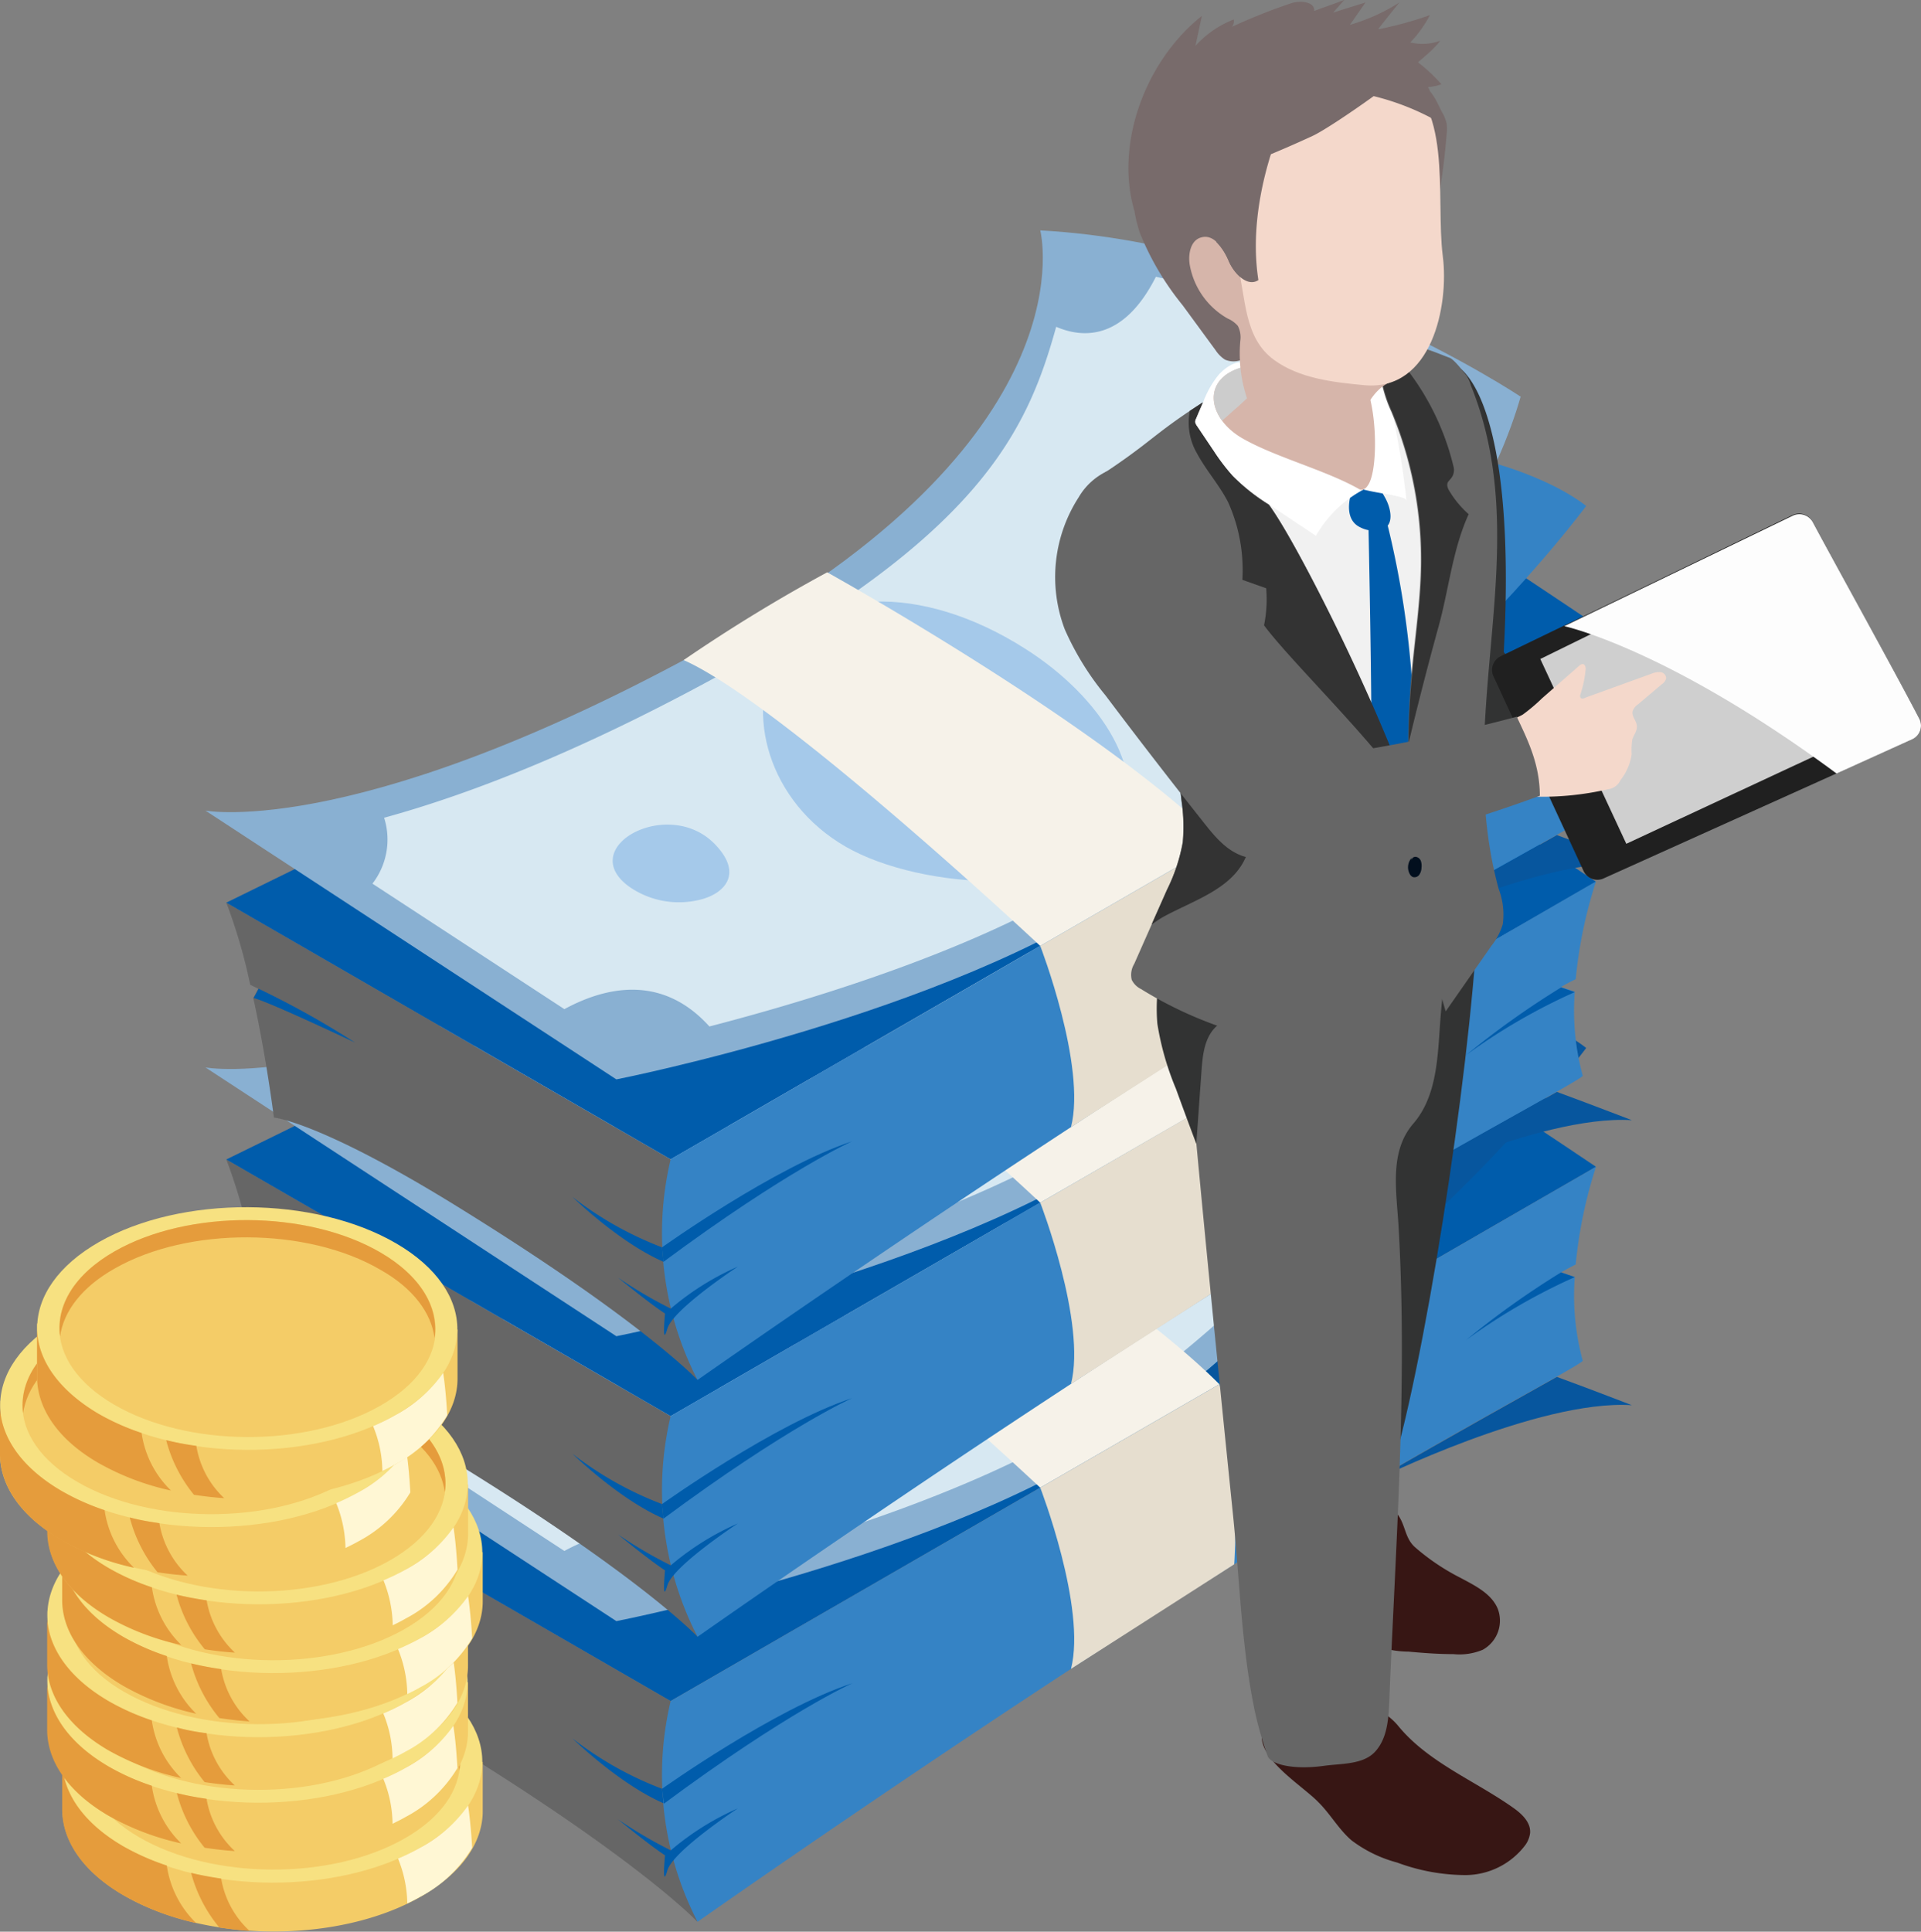 <svg xmlns="http://www.w3.org/2000/svg" viewBox="0 0 207.29 208.42"><rect x="0" y="0" width="207.29" height="208.42" fill="#808080" stroke="none"/><defs><style>.cls-1{isolation:isolate;}.cls-2{fill:#666;}.cls-3{fill:#005cab;}.cls-4{fill:#89b0d2;}.cls-5{fill:#d7e8f2;}.cls-6{fill:#a5c9ea;}.cls-7{fill:#07569e;}.cls-8{fill:#3583c5;}.cls-9{fill:#f6f2e9;}.cls-10{fill:#e6decf;}.cls-11{fill:#323333;}.cls-12{fill:#f4d8cb;}.cls-13{fill:#371614;}.cls-14{fill:#f1f1f1;}.cls-15{fill:#fff;}.cls-16{fill:#d6b5aa;}.cls-17{fill:#ccc;}.cls-18{fill:#deeff7;}.cls-19{fill:#020f1e;}.cls-20{fill:#333;}.cls-21{fill:#786b6b;}.cls-22{fill:#202020;}.cls-23{fill:#cfcfcf;}.cls-24{fill:#fdfdfd;mix-blend-mode:soft-light;}.cls-25{fill:#f4cc67;}.cls-26{fill:#f7e181;}.cls-27{fill:#e59c3c;}.cls-28{fill:#eb6422;}.cls-29{fill:#fff7d4;}</style></defs><title>benefits01</title><g class="cls-1"><g id="Layer_2" data-name="Layer 2"><g id="レイヤー_1" data-name="レイヤー 1"><path class="cls-2" d="M72.37,183.53,24.42,155.85A58.5,58.5,0,0,1,27,164.71h0l.87.44-.54,1h0c.74,3.39,1.53,7.65,2.23,12.9,0,0,5,.43,20.09,9.79,19.68,12.19,25.58,18.49,25.58,18.49Z"/><path class="cls-3" d="M172.22,125.89,72.37,183.53,24.42,155.85s41.75-20.35,55.39-28.22c11.32-6.54,44.46-29.43,44.46-29.43s17.5,8.33,23.54,11.82S172.22,125.89,172.22,125.89Z"/><path class="cls-4" d="M112.25,83.31s5.62,21.64-33.71,43.75-56.37,18.85-56.37,18.85l44.34,29s35.9-7,55.32-20.56,37.36-36.06,42.26-53.1C164.09,101.25,139.44,84.76,112.25,83.31Z"/><path class="cls-5" d="M154,99.21a120.16,120.16,0,0,0-29.27-10.9c-3.49,6.92-7.91,6.63-10.76,5.41-3,10.81-7.81,21.56-33.82,36.19-16.61,9.33-29.4,14.22-38.7,16.77a7.78,7.78,0,0,1-1.26,7.11l20.71,13.55c4.35-2.37,10.49-3.86,15.65,1.87,11.94-3.11,31.22-9.05,43.43-17.54,15.08-10.49,28.42-24.88,36.87-41.37C151.1,106.14,151.69,102.22,154,99.21Z"/><path class="cls-6" d="M120.61,148.71c-3.82,6.62-21.07,5.88-29.36,1.09s-11-14.46-7.21-21.07,15.13-7.61,26.65-.27C118.76,133.6,124.43,142.1,120.61,148.71Z"/><path class="cls-7" d="M161.33,108.48h0c-7.79,17-22.23,33.64-39,45.5l0,0c28.83-13.74,48.83-40.91,48.83-40.91C167.35,110.08,161.33,108.48,161.33,108.48Z"/><path class="cls-8" d="M169.93,137.79h0l-1.48-.51s1-.57,1.58-.85h0a49.3,49.3,0,0,1,2.19-10.54L72.37,183.53a34.58,34.58,0,0,0,2.9,23.82s29-20.38,55.65-37.16c20.29-12.78,40-23,39.87-23.38A26.66,26.66,0,0,1,169.93,137.79Z"/><path class="cls-9" d="M89.26,120.21s29.61,16.44,42.32,29.14l-19.33,11.16s-28-26.22-38.48-30.83A174,174,0,0,1,89.26,120.21Z"/><path class="cls-10" d="M112.25,160.51s5,12.93,3.32,19.55l17.61-11.28s.88-12.36-1.6-19.43Z"/><path class="cls-6" d="M129.55,113.41a9.38,9.38,0,0,0-7.38-1.76c-2.55.44-5.08,2.42-1.94,6C125,123,135.33,118,129.55,113.41Z"/><path class="cls-6" d="M68,154.19a9.35,9.35,0,0,0,7.46,1.35c2.52-.57,4.94-2.69,1.62-6.07C72,144.35,61.93,150,68,154.19Z"/><path class="cls-7" d="M168,148.56c-3.78,2.14-11,6.12-19.69,11.16.06,0,17.65-8.75,27.78-8.11C176.05,151.61,172.17,150.08,168,148.56Z"/><path class="cls-3" d="M71.44,193S83.61,184.33,92,181.6c0,0-7,3.09-20.35,13Z"/><path class="cls-3" d="M71.76,200.19a29.23,29.23,0,0,1,7.86-5.08s-7,4.59-7.61,6.71S71.76,200.19,71.76,200.19Z"/><path class="cls-3" d="M71.44,193a37.3,37.3,0,0,1-9.67-5.44s5,4.9,9.83,7Z"/><path class="cls-3" d="M72.38,199.64a47.88,47.88,0,0,1-5.7-3.35s5,4.12,6,4.39Z"/><path class="cls-11" d="M27,164.7l.85.42Z"/><path class="cls-3" d="M27.91,165.14l-.54,1C29,166.58,38.3,171,38.3,171A94.71,94.71,0,0,0,27.91,165.14Z"/><polygon class="cls-11" points="170.03 136.43 170.03 136.43 170.03 136.43 170.03 136.43"/><path class="cls-3" d="M158.2,144.59a64.17,64.17,0,0,1,11.73-6.8l-1.48-.51A92.46,92.46,0,0,0,158.2,144.59Z"/><path class="cls-2" d="M72.37,152.79,24.42,125.1A58.5,58.5,0,0,1,27,134h0l.87.43-.54,1h0c.74,3.39,1.53,7.66,2.23,12.91,0,0,5,.42,20.09,9.78C69.37,170.3,75.27,176.6,75.27,176.6Z"/><path class="cls-3" d="M172.22,95.14,72.37,152.79,24.42,125.1s41.75-20.34,55.39-28.22c11.32-6.53,44.46-29.42,44.46-29.42s17.5,8.33,23.54,11.81S172.22,95.14,172.22,95.14Z"/><path class="cls-4" d="M112.25,52.57s5.62,21.64-33.71,43.75-56.37,18.85-56.37,18.85l44.34,29s35.9-7.06,55.32-20.57,37.36-36,42.26-53.09C164.09,70.51,139.44,54,112.25,52.57Z"/><path class="cls-5" d="M154,68.46a120.19,120.19,0,0,0-29.27-10.89c-3.49,6.92-7.91,6.63-10.76,5.4-3,10.81-7.81,21.57-33.82,36.19-16.61,9.34-29.4,14.23-38.7,16.77a7.8,7.8,0,0,1-1.26,7.12l20.71,13.54c4.35-2.37,10.49-3.85,15.65,1.87,11.94-3.11,31.22-9,43.43-17.54,15.08-10.49,28.42-24.87,36.87-41.36C151.1,75.4,151.69,71.48,154,68.46Z"/><path class="cls-6" d="M120.61,118c-3.82,6.61-21.07,5.87-29.36,1.09S80.23,104.6,84,98s15.13-7.61,26.65-.27C118.76,102.86,124.43,111.35,120.61,118Z"/><path class="cls-7" d="M161.33,77.73h0c-7.79,16.94-22.23,33.63-39,45.49l0,0c28.83-13.74,48.83-40.9,48.83-40.9C167.35,79.33,161.33,77.73,161.33,77.73Z"/><path class="cls-8" d="M169.93,107h0l-1.48-.51a17.1,17.1,0,0,1,1.58-.84h0a49.48,49.48,0,0,1,2.19-10.55L72.37,152.79a34.55,34.55,0,0,0,2.9,23.81s29-20.38,55.65-37.15c20.29-12.78,40-23,39.87-23.39A26.64,26.64,0,0,1,169.93,107Z"/><path class="cls-9" d="M89.26,89.46s29.61,16.44,42.32,29.14l-19.33,11.16s-28-26.21-38.48-30.83A174,174,0,0,1,89.26,89.46Z"/><path class="cls-10" d="M112.25,129.76s5,12.93,3.32,19.56L133.18,138s.88-12.36-1.6-19.43Z"/><path class="cls-6" d="M129.55,82.66a9.42,9.42,0,0,0-7.38-1.75c-2.55.43-5.08,2.42-1.94,6C125,92.28,135.33,87.23,129.55,82.66Z"/><path class="cls-6" d="M68,123.45a9.39,9.39,0,0,0,7.46,1.35c2.52-.57,4.94-2.7,1.62-6.08C72,113.6,61.93,119.21,68,123.45Z"/><path class="cls-7" d="M168,117.81c-3.78,2.15-11,6.12-19.69,11.16.06,0,17.65-8.74,27.78-8.11C176.05,120.86,172.17,119.34,168,117.81Z"/><path class="cls-3" d="M71.44,162.28s12.17-8.7,20.51-11.43c0,0-7,3.1-20.35,13Z"/><path class="cls-3" d="M71.76,169.44a29.06,29.06,0,0,1,7.86-5.07s-7,4.58-7.61,6.7S71.76,169.44,71.76,169.44Z"/><path class="cls-3" d="M71.44,162.28a37.45,37.45,0,0,1-9.67-5.43s5,4.9,9.83,7Z"/><path class="cls-3" d="M72.38,168.89a47.33,47.33,0,0,1-5.7-3.34s5,4.12,6,4.38Z"/><path class="cls-11" d="M27,134l.85.42Z"/><path class="cls-3" d="M27.91,134.39l-.54,1c1.65.41,10.93,4.8,10.93,4.8A93.28,93.28,0,0,0,27.91,134.39Z"/><polygon class="cls-11" points="170.03 105.69 170.03 105.69 170.03 105.69 170.03 105.69"/><path class="cls-3" d="M158.2,113.84a64.17,64.17,0,0,1,11.73-6.8l-1.48-.5A93,93,0,0,0,158.2,113.84Z"/><path class="cls-2" d="M72.37,125.08,24.42,97.39A59,59,0,0,1,27,106.25h0l.87.43-.54,1h0c.74,3.38,1.53,7.65,2.23,12.9,0,0,5,.42,20.09,9.79,19.68,12.18,25.58,18.48,25.58,18.48Z"/><path class="cls-3" d="M172.22,67.43,72.37,125.08,24.42,97.39S66.17,77.05,79.81,69.17c11.32-6.53,44.46-29.42,44.46-29.42s17.5,8.33,23.54,11.81S172.22,67.43,172.22,67.43Z"/><path class="cls-4" d="M112.25,24.86s5.62,21.64-33.71,43.75S22.17,87.46,22.17,87.46l44.34,29s35.9-7.06,55.32-20.57,37.36-36,42.26-53.09C164.09,42.8,139.44,26.31,112.25,24.86Z"/><path class="cls-5" d="M154,40.75a120.19,120.19,0,0,0-29.27-10.89c-3.49,6.92-7.91,6.63-10.76,5.4-3,10.81-7.81,21.57-33.82,36.2-16.61,9.33-29.4,14.22-38.7,16.77a7.78,7.78,0,0,1-1.26,7.11l20.71,13.54c4.35-2.36,10.49-3.85,15.65,1.87,11.94-3.1,31.22-9,43.43-17.53,15.08-10.5,28.42-24.88,36.87-41.37C151.1,47.69,151.69,43.77,154,40.75Z"/><path class="cls-6" d="M120.61,90.26c-3.82,6.61-21.07,5.87-29.36,1.09S80.23,76.89,84,70.28s15.13-7.62,26.65-.27C118.76,75.15,124.43,83.65,120.61,90.26Z"/><path class="cls-8" d="M161.33,50h0c-7.79,16.94-22.23,33.63-39,45.49l0,0c28.83-13.73,48.83-40.9,48.83-40.9C167.35,51.62,161.33,50,161.33,50Z"/><path class="cls-8" d="M169.93,79.33h0l-1.48-.5A16.25,16.25,0,0,1,170,78h0a49.48,49.48,0,0,1,2.19-10.55L72.37,125.08a34.55,34.55,0,0,0,2.9,23.81s29-20.37,55.65-37.15c20.29-12.78,40-23,39.87-23.38A26.72,26.72,0,0,1,169.93,79.33Z"/><path class="cls-9" d="M89.26,61.75s29.61,16.45,42.32,29.14l-19.33,11.17s-28-26.22-38.48-30.84A174,174,0,0,1,89.26,61.75Z"/><path class="cls-10" d="M112.25,102.06s5,12.93,3.32,19.55l17.61-11.29s.88-12.36-1.6-19.43Z"/><path class="cls-6" d="M129.55,55a9.38,9.38,0,0,0-7.38-1.76c-2.55.43-5.08,2.42-1.94,6C125,64.57,135.33,59.52,129.55,55Z"/><path class="cls-6" d="M68,95.74a9.39,9.39,0,0,0,7.46,1.35c2.52-.57,4.94-2.7,1.62-6.07C72,85.89,61.93,91.5,68,95.74Z"/><path class="cls-7" d="M168,90.1c-3.78,2.15-11,6.13-19.69,11.17.06,0,17.65-8.75,27.78-8.11C176.05,93.16,172.17,91.63,168,90.1Z"/><path class="cls-3" d="M71.44,134.58s12.17-8.7,20.51-11.44c0,0-7,3.1-20.35,13Z"/><path class="cls-3" d="M71.76,141.74a29,29,0,0,1,7.86-5.08s-7,4.59-7.61,6.71S71.76,141.74,71.76,141.74Z"/><path class="cls-3" d="M71.44,134.58a37.66,37.66,0,0,1-9.67-5.44s5,4.9,9.83,7Z"/><path class="cls-3" d="M72.38,141.19a47.88,47.88,0,0,1-5.7-3.35s5,4.12,6,4.38Z"/><path class="cls-11" d="M27,106.25l.85.42Z"/><path class="cls-3" d="M27.91,106.68l-.54,1c1.65.41,10.93,4.8,10.93,4.8A94.92,94.92,0,0,0,27.91,106.68Z"/><polygon class="cls-11" points="170.03 77.98 170.03 77.98 170.03 77.98 170.03 77.98"/><path class="cls-3" d="M158.2,86.14a64.5,64.5,0,0,1,11.73-6.81l-1.48-.5A92.46,92.46,0,0,0,158.2,86.14Z"/><path class="cls-12" d="M186.41,70c1.18,0,0,3.54-1.4,4.49,0,.54.74.66,1.27.6l5-.6c.47.8-.67,1.59-.94,2.48a4.71,4.71,0,0,0,0,1.5,6.57,6.57,0,0,1-.65,2.51,6.79,6.79,0,0,1-3.19,3.51,9.61,9.61,0,0,1-4.77.43l-6.36-.88a9.48,9.48,0,0,1,2.26-5.1c1.5-1.73,1.31-3.07,3.22-4.41C181.47,74.12,185.78,69.63,186.41,70Z"/><path class="cls-11" d="M162.27,70.29c-.05.9,9.51,3.64,15.17,4.77.61.12,2.35.24,2.34.51,0,3.23-.81,9-1.52,8.93-9.37-1.29-17.56-2.57-23.56-4.34-.72-.21-1.45-1.8-1.91-2.38a3.47,3.47,0,0,1-.51-2.4,169.64,169.64,0,0,1,3.12-26.83c.58-2.66-.17-11.28,2.54-8.47C160.45,42.69,163.32,50.76,162.27,70.29Z"/><path class="cls-13" d="M142.27,194.45c1.29,1.28,2.2,2.94,3.58,4.12a14.17,14.17,0,0,0,4.92,2.39,21.31,21.31,0,0,0,7.33,1.35,8.12,8.12,0,0,0,6.47-3.21,2.8,2.8,0,0,0,.54-1.34c.08-1.17-.93-2.09-1.89-2.76-4.15-2.92-9.12-4.86-12.34-8.78-2.69-3.28-9.34-4.3-13.09-1.52C133,188.27,140,192.11,142.27,194.45Z"/><path class="cls-13" d="M157.62,170.25c1.56.84,3.32,1.69,4,3.33A3.59,3.59,0,0,1,160,178a6.49,6.49,0,0,1-3.16.47c-1.62,0-3.23-.12-4.85-.27a10.5,10.5,0,0,1-5.68-1.71c-1.47-1.14-2.33-3-3.9-4a15.14,15.14,0,0,0-3.51-1.26,4.58,4.58,0,0,1-2.92-2.16,2.77,2.77,0,0,1-.24-1,5.26,5.26,0,0,1,.55-2.25,52.76,52.76,0,0,1,3.81-7.35,1.55,1.55,0,0,1,.44-.51,1.49,1.49,0,0,1,1.1,0,19,19,0,0,1,8.8,5c1.29,1.28,1,2.81,2.21,3.94A23.93,23.93,0,0,0,157.62,170.25Z"/><path class="cls-11" d="M159.22,103c-1.37,18.35-6.54,50-10,58.39-3.29.31-12.77.34-13.59-2.86-.42-1.65,1.5-5.75,1.69-7.45,1.84-16.22-.79-23.32,1-39.55l2-17.49C142.61,73.94,161.92,66.91,159.22,103Z"/><path class="cls-2" d="M128.69,119c1.36,14.83,2.85,29.64,4.36,44.44.72,7,.9,14.15,2.33,21.08a40.13,40.13,0,0,0,1.4,4.93c.31.9,2.73,1.54,6.11,1.07,1.9-.26,4.21-.12,5.5-1.53s1.44-3.46,1.52-5.36c.69-17.13,2-34.24,1-51.39-.23-3.8-1-8,1.59-11s2.63-7.23,2.92-11.12a78.39,78.39,0,0,1,1.6-11c.83-3.8,2-4.53-2-5.72-5-1.53-10.81-3.77-16.08-2-5.51,1.81-10.16,8.31-11,13.85a31.4,31.4,0,0,0,.08,7.25C128.3,114.65,128.49,116.82,128.69,119Z"/><path class="cls-14" d="M161.28,58.52c0,4.33-2.27,12.46-2.59,16.91-.5,7.13.78,12.29-.09,15.36-.81,2.87-5.58,6.94-8.18,8.41-2.29,1.3-8,.18-10.45,1.25-2.07.93-4.4,1.68-6.59,1.09-4.23-1.15-4.16-6.55-4.78-10-1-5.58-2-11.28-3.15-16.85a29.72,29.72,0,0,0-2.66-8.08c-1.33-2.44-3.36-4.42-4.73-6.83-4.07-7.18,3.44-9.59,7.82-13.27a64.88,64.88,0,0,1,10.74-7c4.67-2.56,9.93-2.9,15.22-2.3,5.8.67,7.26,5.23,8.38,10.26A49,49,0,0,1,161.28,58.52Z"/><path class="cls-3" d="M149.4,53.59a4.54,4.54,0,0,0-2.46-2.14l-.69.63c-.49.88-1.49,3.87.54,4.82a3.07,3.07,0,0,0,2.51.15C150.48,56.52,150.06,54.7,149.4,53.59Z"/><path class="cls-3" d="M147.64,55.42s.59,27.1.24,29.44a45.4,45.4,0,0,1,2.23,5.68s2.4-5.78,2.46-8A98.85,98.85,0,0,0,149.31,55Z"/><path class="cls-15" d="M131.51,40.43a10.33,10.33,0,0,0-1.65,2.89l-.78,1.82a.83.83,0,0,0-.11.4,1,1,0,0,0,.18.4L131,48.72a21.87,21.87,0,0,0,2,2.62,21.35,21.35,0,0,0,3.88,3.06L142,57.81a12.85,12.85,0,0,1,5.37-5.11c-4.26-2.94-8.74-6.34-11.17-10.9-.46-.86-.8-2.46-1.89-2.69S132.1,39.78,131.51,40.43Z"/><path class="cls-15" d="M151.77,54q-.42-3.84-1.16-7.64a17.2,17.2,0,0,0-2.62-7,21.36,21.36,0,0,0-2.13,6.16c-.28,1.85-1.17,5.28.16,6.8C146.74,53.14,151.69,53.36,151.77,54Z"/><path class="cls-16" d="M134.16,47.35c3.55,2,8.84,3.37,12.39,5.36a.89.89,0,0,0,.37.14c.32,0,.56-.28.73-.55,1.27-2,.86-10.71-1.17-11.89-2.19-1.28-9.24-1.39-11.85-.89C129.53,40.51,130.13,45.09,134.16,47.35Z"/><path class="cls-17" d="M131.88,45.38c1-.89,2.64-2.28,3.14-2.9a5,5,0,0,0,.9-2.56,3.56,3.56,0,0,0,0-.57l-.37,0c-.35,0-.69.08-1,.13s-.7.19-1,.29C130.68,40.83,130.35,43.31,131.88,45.38Z"/><path class="cls-18" d="M136.57,101.59q-1-15.09-1.91-30.19c-.15-2.48-4.33-12.84-4.92-15.25-.85-3.42-4.46-8.66-5.6.71a50.45,50.45,0,0,1-2,8.68c.22.35.46.68.66,1a29.72,29.72,0,0,1,2.66,8.08c1.16,5.57,2.16,11.27,3.15,16.85.62,3.47.55,8.87,4.78,10A7.15,7.15,0,0,0,136.57,101.59Z"/><path class="cls-11" d="M145.83,103.64c-2-3-8-4.24-11.26-4.34a18.3,18.3,0,0,0-8,1.6,18.85,18.85,0,0,0-1.68,9.57,30.56,30.56,0,0,0,2,7q1.09,3,2.2,5.94c.19-2.61.37-5.23.56-7.84.12-1.68.3-3.51,1.48-4.71,1.38-1.42,3.6-1.45,5.56-1.69C138.87,108.87,147.84,106.66,145.83,103.64Z"/><path class="cls-2" d="M161.72,95.91c-5.1-18.7,4.15-36.63-3-54.32a3.81,3.81,0,0,0-.46-1.05c-.34-.43-1.34-1.76-1.85-1.94-1-.38-1.83-.73-2.67-1a6.46,6.46,0,0,1-4.61,3.89,14.62,14.62,0,0,0,1,2.94,41.21,41.21,0,0,1,3.19,16c0,4.09-.64,8.15-1,12.22A98,98,0,0,0,156,109.12l4.94-7.08a6.81,6.81,0,0,0,1.22-2.32A7.7,7.7,0,0,0,161.72,95.91Z"/><path class="cls-2" d="M153.77,90.8c-2.2-7.66-12.43-30.26-16.85-36.37l0,0A21.35,21.35,0,0,1,133,51.34a21.87,21.87,0,0,1-2-2.62l-1.87-2.78a1,1,0,0,1-.18-.4.83.83,0,0,1,.11-.4c.24-.58.49-1.15.74-1.73-5.56,3.57-5.49,4.28-11.46,8.16,4.2-.29,2.81,5.47,4.79,9.18s2.47,8,2.91,12.18q.73,6.75,1.45,13.49a18.88,18.88,0,0,1,.13,4.44A19.11,19.11,0,0,1,125.93,96l-3.54,8a2.28,2.28,0,0,0-.27,1.71,2.17,2.17,0,0,0,1,1,43.16,43.16,0,0,0,24,6.44c2.13-5.7,5-11.1,7.12-16.81.35-.93,0-2.2,0-3.2A8.28,8.28,0,0,0,153.77,90.8Z"/><path class="cls-19" d="M153.32,92.89a.68.68,0,0,0-.53-.44.43.43,0,0,0-.49.41v-.27a1.52,1.52,0,0,0-.18,1.71.76.76,0,0,0,.32.32.63.63,0,0,0,.71-.24,1.4,1.4,0,0,0,.24-.77A1.6,1.6,0,0,0,153.32,92.89Z"/><path class="cls-19" d="M151.84,89.26a1.48,1.48,0,0,0,.23-.77,1.54,1.54,0,0,0-.07-.71.69.69,0,0,0-.53-.45.45.45,0,0,0-.49.41v-.27a1.51,1.51,0,0,0-.18,1.72.71.71,0,0,0,.32.32A.63.63,0,0,0,151.84,89.26Z"/><path class="cls-20" d="M125.93,96c-.55,1.25-1.11,2.49-1.66,3.74.42-.27.82-.57,1.25-.81,3.3-1.81,7.45-3,8.93-6.5,1.24-2.91.05-6.22-.95-9.22a74.42,74.42,0,0,1-2.78-11.12,35.71,35.71,0,0,0-1.12-5.42c-.88-2.67-5.34-10.21-7.94-11.62.37,1.81.57,4,1.49,5.73,2,3.7,1.17,7.2,1.62,11.38.48,4.5,2.26,9.79,2.74,14.29a18.88,18.88,0,0,1,.13,4.44A19.11,19.11,0,0,1,125.93,96Z"/><path class="cls-20" d="M152,80.16q1.49-6.22,3.19-12.41c1.13-4,1.53-8.43,3.29-12.27a10.69,10.69,0,0,1-2.19-2.69c-.43-1,.42-.86.58-1.83a1.27,1.27,0,0,0,0-.51A27.69,27.69,0,0,0,152,40.08a5.62,5.62,0,0,1-2.79,1.38,14.62,14.62,0,0,0,1,2.94,41.21,41.21,0,0,1,3.19,16c0,4.09-.64,8.15-1,12.22C152.14,75.09,152,77.63,152,80.16Z"/><path class="cls-20" d="M152.29,86.47c-4.33-12.12-12.39-27.93-15.37-32l0,0A21.35,21.35,0,0,1,133,51.34a21.87,21.87,0,0,1-2-2.62l-1.87-2.78a1,1,0,0,1-.18-.4.83.83,0,0,1,.11-.4c.24-.58.49-1.15.74-1.73-.5.33-1,.65-1.41.92a6.64,6.64,0,0,0,.77,4.58c1,1.86,2.43,3.43,3.38,5.31a17.82,17.82,0,0,1,1.52,8.34l2.57.91a14.12,14.12,0,0,1-.23,4C139.48,71.64,150.13,81.82,152.29,86.47Z"/><path class="cls-21" d="M155.62,12.13a4.13,4.13,0,0,1,.48,1.2,4.66,4.66,0,0,1,0,1.18A76.27,76.27,0,0,1,154.6,24.6,58.42,58.42,0,0,0,152,10.67c-.33-1,1-1.62,1.82-1.2S155.21,11.37,155.62,12.13Z"/><path class="cls-21" d="M123,25.13a30.21,30.21,0,0,0,4.61,7.8l3.57,4.87a3.44,3.44,0,0,0,1,1,2.34,2.34,0,0,0,2.75-.68,6.42,6.42,0,0,0,1.2-2.79,58,58,0,0,0,1.57-16.5,5.92,5.92,0,0,0-.6-2.76A6.31,6.31,0,0,0,134.37,14c-3-1.53-8.46-4.57-10.51-.63A15.35,15.35,0,0,0,123,25.13Z"/><path class="cls-16" d="M135.79,30.2c-1.18.81-2.6-.67-3.18-2s-1.57-3-3-2.58c-1.15.31-1.43,1.84-1.22,3a8.32,8.32,0,0,0,4.09,5.75,3,3,0,0,1,1.09.79,2.67,2.67,0,0,1,.27,1.61,15.2,15.2,0,0,0,1.34,7.76c1.25,2.34,3.75,4.17,6.4,4a6.72,6.72,0,0,0,4.74-2.87c1.13-1.54,1.65-3.48,3.68-4.44,5.79-2.71-2.42-13.83-6.37-18.82-1.12-1.42-4.72-6.06-6.74-4.12S135.46,27.57,135.79,30.2Z"/><path class="cls-12" d="M133.47,28.16c1,4,.7,8.24,4,10.67,2.75,2,6.35,2.41,9.75,2.73,7.32.68,9.14-8.66,8.47-13.9-.82-6.43,1.25-17.12-5.43-19.59-5.4-2-12.33,1.77-16.11,5.45-3.58,3.48-2.07,8.57-1,13.19C133.23,27.18,133.35,27.66,133.47,28.16Z"/><path class="cls-21" d="M140.43,9.17a24.22,24.22,0,0,0-6.29,4.35c-2.35,2.29-4.57,4.71-4.63,7.71,0,1.47,1.43,3.41,1.75,4.9a6.37,6.37,0,0,1,1.35,2.09c.58,1.31,2,2.79,3.18,2C134.42,21.45,138.51,12.12,140.43,9.17Z"/><path class="cls-21" d="M154.62,12.82a5.73,5.73,0,0,0-.52-3.43,5.06,5.06,0,0,0,1.44-.3,17.86,17.86,0,0,0-2.95-2.68,2.91,2.91,0,0,0-1.58-.7,3.12,3.12,0,0,0-1.08.23,29.88,29.88,0,0,0-7.21,3.67A27.26,27.26,0,0,1,154.62,12.82Z"/><path class="cls-21" d="M141.67,14.65C144,13.55,154,6.5,155.4,4.4a5.61,5.61,0,0,1-3.22.18,12.93,12.93,0,0,0,2.12-2.95,38.86,38.86,0,0,1-5.59,1.53c.76-1,1.52-1.93,2.29-2.89a20.49,20.49,0,0,1-5.33,2.41L147.35.26l-3.49,1.1L145.05,0l-3.24,1.18c.09-1-1.5-1.16-2.49-.83a63.69,63.69,0,0,0-6.38,2.54.94.94,0,0,0,.19-.79A11,11,0,0,0,129,4.94l.69-3.22c-6,4.74-9.42,13.68-7.29,21,1.36-2.14,4.69-2.52,7.12-3.2A123.91,123.91,0,0,0,141.67,14.65Z"/><path class="cls-22" d="M195.62,56.35c2.09,3.92,8.95,16.29,11.49,21.2a1.63,1.63,0,0,1-.73,2.2l-33.28,15a1.64,1.64,0,0,1-2.25-.84l-9.72-21a1.64,1.64,0,0,1,.8-2.1l31.52-15.25A1.65,1.65,0,0,1,195.62,56.35Z"/><polygon class="cls-23" points="193.54 57.69 204.28 77.63 175.49 91.04 166.21 71.1 193.54 57.69"/><circle class="cls-23" cx="171.02" cy="81.57" r="0.64"/><path class="cls-24" d="M207.11,77.55c-2.54-4.91-9.4-17.28-11.49-21.2a1.65,1.65,0,0,0-2.17-.71L168.8,67.56s11.11,2.38,29.38,15.9h0l8.2-3.71A1.63,1.63,0,0,0,207.11,77.55Z"/><path class="cls-12" d="M170.42,71.82a.51.51,0,0,1,.37-.17c.22,0,.31.29.32.51a12.21,12.21,0,0,1-.57,2.76.45.45,0,0,0,0,.34c.11.17.37.12.57,0l7.07-2.56a2.13,2.13,0,0,1,1-.18.68.68,0,0,1,.61.65,1,1,0,0,1-.45.64L176.75,76a1.42,1.42,0,0,0-.58.75c-.11.54.41,1,.46,1.56s-.35,1-.49,1.47a7.19,7.19,0,0,0-.07,1.61,5.87,5.87,0,0,1-1.2,2.77,1.73,1.73,0,0,1-1.37,1,31.68,31.68,0,0,1-8.35.78.65.65,0,0,1-.36-.1.64.64,0,0,1-.16-.33c-.49-2-1-4-1.48-6.06a2.86,2.86,0,0,1-.12-1.23c.15-.75.77-.8,1.3-1.13a19,19,0,0,0,2.07-1.75Z"/><path class="cls-2" d="M126.29,53.33c-1.49-2-4.21-3.44-6.6-2.59a7,7,0,0,0-3.29,2.91,15.87,15.87,0,0,0-1.5,14.26A30.39,30.39,0,0,0,119.27,75q5.27,7,10.71,13.86c1.17,1.48,2.46,3,4.27,3.55,1.36.39,4,1,5.42.73a164.38,164.38,0,0,0,26.49-7.28c0-3.45-1.35-6.09-2.49-8.53A175.69,175.69,0,0,1,139,82.07c-.42-1.91-7.08-18.39-9.9-22.58C127.86,57.58,127.66,55.22,126.29,53.33Z"/><path class="cls-25" d="M6.72,189.48l2.26,0A16.16,16.16,0,0,1,13.36,186c8.88-5.07,23.23-5,32.06.16a16,16,0,0,1,4.67,3.95l2,0,0,5.31c0,3.35-2.25,6.69-6.69,9.22-8.88,5.07-23.23,5-32.06-.16-4.42-2.57-6.61-5.93-6.6-9.28Z"/><path class="cls-26" d="M13.38,180.68C4.5,185.75,4.46,194,13.29,199.2s23.19,5.22,32.07.15,8.92-13.36.09-18.51S22.26,175.61,13.38,180.68Z"/><path class="cls-27" d="M23.87,202.69a9.9,9.9,0,0,0,3.06,5.64c-1.1-.07-2.19-.2-3.26-.36a15.51,15.51,0,0,1-3.05-5.9C21.68,202.33,22.77,202.52,23.87,202.69Z"/><path class="cls-28" d="M6.72,189.49h0Z"/><path class="cls-27" d="M13.29,199.2A26.37,26.37,0,0,0,18,201.28a10.77,10.77,0,0,0,3.17,6.21,27.88,27.88,0,0,1-7.86-3c-4.42-2.57-6.61-5.93-6.6-9.28l0-4.95C6.85,193.5,9,196.71,13.29,199.2Z"/><path class="cls-25" d="M15.08,181.67c-7.94,4.53-8,11.94-.08,16.55s20.73,4.67,28.66.14,8-11.94.09-16.55S23,177.14,15.08,181.67Z"/><path class="cls-27" d="M43.74,183.64C35.84,179,23,179,15.07,183.5c-3.56,2-5.53,4.65-5.91,7.33-.42-3.29,1.55-6.66,5.92-9.16,7.94-4.53,20.77-4.47,28.67.14,4.34,2.54,6.28,5.93,5.82,9.22C49.22,188.34,47.28,185.71,43.74,183.64Z"/><path class="cls-29" d="M45.36,199.35a14.93,14.93,0,0,0,5.15-4.55c.17,1.15.33,2.64.44,4.57a14.32,14.32,0,0,1-5.62,5.29c-.44.25-.91.49-1.38.71a13.22,13.22,0,0,0-1-4.84A23.4,23.4,0,0,0,45.36,199.35Z"/><path class="cls-25" d="M5.13,180.87l2.26,0a16.32,16.32,0,0,1,4.38-3.52c8.88-5.07,23.24-5,32.07.16a15.78,15.78,0,0,1,4.66,4l2,0,0,5.31c0,3.35-2.24,6.69-6.68,9.22-8.88,5.07-23.24,5-32.07-.15-4.41-2.58-6.61-5.94-6.59-9.29Z"/><path class="cls-26" d="M11.8,172.07c-8.88,5.07-8.92,13.36-.09,18.52s23.18,5.22,32.06.15,8.92-13.35.09-18.51S20.68,167,11.8,172.07Z"/><path class="cls-27" d="M22.29,194.08a9.89,9.89,0,0,0,3.05,5.64c-1.1-.07-2.18-.2-3.26-.36a15.4,15.4,0,0,1-3-5.9C20.1,193.72,21.18,193.92,22.29,194.08Z"/><path class="cls-28" d="M5.13,180.88h0Z"/><path class="cls-27" d="M11.71,190.59a25.07,25.07,0,0,0,4.67,2.08,10.79,10.79,0,0,0,3.17,6.22,28.14,28.14,0,0,1-7.87-3c-4.41-2.58-6.61-5.94-6.59-9.29l0-5C5.26,184.89,7.45,188.1,11.71,190.59Z"/><path class="cls-25" d="M13.49,173.06c-7.93,4.54-8,11.95-.08,16.56s20.73,4.67,28.67.13,8-11.94.08-16.55S21.43,168.53,13.49,173.06Z"/><path class="cls-27" d="M42.15,175c-7.89-4.61-20.73-4.67-28.67-.14-3.56,2-5.53,4.65-5.9,7.34-.43-3.3,1.54-6.67,5.91-9.17,7.94-4.53,20.78-4.46,28.67.14,4.35,2.54,6.28,5.93,5.82,9.22C47.64,179.74,45.7,177.1,42.15,175Z"/><path class="cls-29" d="M43.77,190.74a14.92,14.92,0,0,0,5.15-4.54c.18,1.14.33,2.63.44,4.56a14.29,14.29,0,0,1-5.61,5.29c-.45.26-.92.49-1.39.72a13,13,0,0,0-1-4.85A22.44,22.44,0,0,0,43.77,190.74Z"/><path class="cls-25" d="M5.13,173.82l2.26,0a16.32,16.32,0,0,1,4.38-3.52c8.88-5.07,23.24-5,32.07.16a15.78,15.78,0,0,1,4.66,3.95l2,0,0,5.31c0,3.35-2.24,6.69-6.68,9.22-8.88,5.07-23.24,5-32.07-.15-4.41-2.58-6.61-5.94-6.59-9.29Z"/><path class="cls-26" d="M11.8,165c-8.88,5.07-8.92,13.36-.09,18.52s23.18,5.22,32.06.15,8.92-13.35.09-18.51S20.68,160,11.8,165Z"/><path class="cls-27" d="M22.29,187a9.89,9.89,0,0,0,3.05,5.64c-1.1-.07-2.18-.2-3.26-.36a15.47,15.47,0,0,1-3-5.9C20.1,186.67,21.18,186.87,22.29,187Z"/><path class="cls-28" d="M5.13,173.83h0Z"/><path class="cls-27" d="M11.71,183.54a25.74,25.74,0,0,0,4.67,2.08,10.79,10.79,0,0,0,3.17,6.22,28.45,28.45,0,0,1-7.87-3c-4.41-2.58-6.61-5.94-6.59-9.29l0-4.95C5.26,177.84,7.45,181.05,11.71,183.54Z"/><path class="cls-25" d="M13.49,166c-7.93,4.54-8,12-.08,16.55s20.73,4.68,28.67.14,8-11.94.08-16.55S21.43,161.48,13.49,166Z"/><path class="cls-27" d="M42.15,168c-7.89-4.61-20.73-4.67-28.67-.14-3.56,2-5.53,4.65-5.9,7.33-.43-3.29,1.54-6.66,5.91-9.16,7.94-4.53,20.78-4.47,28.67.14,4.35,2.54,6.28,5.93,5.82,9.22C47.64,172.69,45.7,170.05,42.15,168Z"/><path class="cls-29" d="M43.77,183.69a14.92,14.92,0,0,0,5.15-4.54c.18,1.14.33,2.63.44,4.56A14.29,14.29,0,0,1,43.75,189c-.45.26-.92.49-1.39.72a13,13,0,0,0-1-4.85A22.44,22.44,0,0,0,43.77,183.69Z"/><path class="cls-25" d="M6.72,166.88l2.26,0a16.35,16.35,0,0,1,4.38-3.52c8.88-5.07,23.23-5,32.06.16a16,16,0,0,1,4.67,3.95l2,0,0,5.31c0,3.35-2.25,6.69-6.69,9.22-8.88,5.07-23.23,5-32.06-.15-4.42-2.58-6.61-5.94-6.6-9.29Z"/><path class="cls-26" d="M13.38,158.09c-8.88,5.06-8.92,13.35-.09,18.51s23.19,5.22,32.07.16,8.92-13.36.09-18.52S22.26,153,13.38,158.09Z"/><path class="cls-27" d="M23.87,180.09a9.9,9.9,0,0,0,3.06,5.64c-1.1-.07-2.19-.2-3.26-.36a15.44,15.44,0,0,1-3.05-5.9C21.68,179.73,22.77,179.93,23.87,180.09Z"/><path class="cls-28" d="M6.72,166.89h0Z"/><path class="cls-27" d="M13.29,176.6A25.66,25.66,0,0,0,18,178.68a10.79,10.79,0,0,0,3.17,6.22,28.19,28.19,0,0,1-7.86-3c-4.42-2.58-6.61-5.94-6.6-9.29l0-5C6.85,170.9,9,174.11,13.29,176.6Z"/><path class="cls-25" d="M15.08,159.08c-7.94,4.53-8,11.94-.08,16.55s20.73,4.67,28.66.14,8-12,.09-16.56S23,154.54,15.08,159.08Z"/><path class="cls-27" d="M43.74,161c-7.9-4.61-20.73-4.67-28.67-.14-3.56,2-5.53,4.65-5.91,7.34-.42-3.3,1.55-6.67,5.92-9.16,7.94-4.54,20.77-4.47,28.67.13,4.34,2.54,6.28,5.93,5.82,9.22C49.22,165.75,47.28,163.11,43.74,161Z"/><path class="cls-29" d="M45.36,176.76a15.14,15.14,0,0,0,5.15-4.55c.17,1.14.33,2.63.44,4.56a14.32,14.32,0,0,1-5.62,5.29c-.44.26-.91.49-1.38.72a13.23,13.23,0,0,0-1-4.85A25.59,25.59,0,0,0,45.36,176.76Z"/><path class="cls-25" d="M5.14,159.46l2.26,0A16.67,16.67,0,0,1,11.78,156c8.88-5.07,23.24-5,32.07.16a15.78,15.78,0,0,1,4.66,4l2,0,0,5.31c0,3.35-2.25,6.69-6.69,9.22-8.88,5.07-23.23,5-32.06-.15-4.42-2.58-6.62-5.94-6.6-9.29Z"/><path class="cls-26" d="M11.81,150.67c-8.88,5.07-8.92,13.36-.09,18.51s23.19,5.23,32.07.16,8.92-13.36.09-18.52S20.69,145.6,11.81,150.67Z"/><path class="cls-27" d="M22.3,172.67a10,10,0,0,0,3.05,5.64c-1.09-.07-2.18-.19-3.25-.36a15.37,15.37,0,0,1-3.05-5.9C20.11,172.31,21.2,172.51,22.3,172.67Z"/><path class="cls-28" d="M5.14,159.47h0Z"/><path class="cls-27" d="M11.72,169.18a25.07,25.07,0,0,0,4.67,2.08,10.79,10.79,0,0,0,3.17,6.22,27.65,27.65,0,0,1-7.86-3c-4.42-2.58-6.62-5.94-6.6-9.29l0-4.95C5.28,163.48,7.47,166.7,11.72,169.18Z"/><path class="cls-25" d="M13.51,151.66c-7.94,4.53-8,11.94-.08,16.55s20.72,4.67,28.66.14,8-11.95.08-16.55S21.44,147.13,13.51,151.66Z"/><path class="cls-27" d="M42.16,153.62C34.27,149,21.44,149,13.5,153.48c-3.57,2-5.53,4.66-5.91,7.34-.43-3.3,1.54-6.67,5.92-9.16,7.93-4.53,20.77-4.47,28.66.14,4.35,2.54,6.29,5.92,5.83,9.21C47.65,158.33,45.71,155.69,42.16,153.62Z"/><path class="cls-29" d="M43.79,169.34a15,15,0,0,0,5.15-4.55c.17,1.14.32,2.63.43,4.56a14.15,14.15,0,0,1-5.61,5.29c-.44.26-.91.49-1.38.72a13.44,13.44,0,0,0-1-4.85A25.59,25.59,0,0,0,43.79,169.34Z"/><path class="cls-25" d="M.05,151.13l2.26,0a16,16,0,0,1,4.38-3.52c8.88-5.07,23.23-5,32.06.15a15.8,15.8,0,0,1,4.66,4l2,0,0,5.31c0,3.35-2.25,6.69-6.69,9.23-8.88,5.07-23.23,5-32.06-.16C2.18,163.58,0,160.22,0,156.87Z"/><path class="cls-26" d="M6.71,142.34c-8.88,5.07-8.92,13.36-.09,18.51s23.19,5.23,32.07.16,8.92-13.36.09-18.51S15.59,137.27,6.71,142.34Z"/><path class="cls-27" d="M17.2,164.34A10,10,0,0,0,20.25,170c-1.09-.07-2.18-.2-3.25-.36A15.47,15.47,0,0,1,14,163.72C15,164,16.1,164.18,17.2,164.34Z"/><path class="cls-28" d="M.05,151.14h0Z"/><path class="cls-27" d="M6.62,160.85a25.69,25.69,0,0,0,4.67,2.09,10.77,10.77,0,0,0,3.17,6.21,27.65,27.65,0,0,1-7.86-3C2.18,163.58,0,160.22,0,156.87l0-4.94C.18,155.16,2.37,158.37,6.62,160.85Z"/><path class="cls-25" d="M8.41,143.33c-7.94,4.53-8,11.94-.08,16.55S29.06,164.55,37,160s8-11.94.08-16.55S16.35,138.8,8.41,143.33Z"/><path class="cls-27" d="M37.06,145.3c-7.89-4.61-20.72-4.68-28.66-.14-3.57,2-5.53,4.65-5.91,7.33-.42-3.29,1.54-6.66,5.92-9.16,7.94-4.53,20.77-4.47,28.66.14,4.35,2.54,6.29,5.93,5.83,9.22C42.55,150,40.61,147.37,37.06,145.3Z"/><path class="cls-29" d="M38.69,161a15,15,0,0,0,5.15-4.55c.17,1.15.33,2.63.44,4.57a14.32,14.32,0,0,1-5.62,5.29c-.44.25-.91.48-1.38.71a13.34,13.34,0,0,0-1-4.84A25.64,25.64,0,0,0,38.69,161Z"/><path class="cls-25" d="M4,142.81l2.26,0a16.13,16.13,0,0,1,4.38-3.52c8.88-5.07,23.24-5,32.07.16a15.64,15.64,0,0,1,4.66,4l2,0,0,5.3c0,3.36-2.25,6.69-6.69,9.23-8.88,5.07-23.24,5-32.07-.16C6.17,155.26,4,151.89,4,148.54Z"/><path class="cls-26" d="M10.7,134c-8.88,5.07-8.92,13.36-.09,18.52s23.19,5.22,32.06.15,8.92-13.36.09-18.51S19.58,128.94,10.7,134Z"/><path class="cls-27" d="M21.19,156a9.89,9.89,0,0,0,3,5.64c-1.1-.07-2.18-.2-3.26-.36a15.47,15.47,0,0,1-3-5.9C19,155.65,20.08,155.85,21.19,156Z"/><path class="cls-28" d="M4,142.82H4Z"/><path class="cls-27" d="M10.61,152.53a25.74,25.74,0,0,0,4.67,2.08,10.77,10.77,0,0,0,3.17,6.21,27.83,27.83,0,0,1-7.87-3C6.17,155.26,4,151.89,4,148.54l0-4.94C4.16,146.83,6.35,150,10.61,152.53Z"/><path class="cls-25" d="M12.39,135c-7.93,4.53-8,11.94-.08,16.55S33,156.22,41,151.69s8-11.94.08-16.55S20.33,130.47,12.39,135Z"/><path class="cls-27" d="M41.05,137c-7.89-4.61-20.73-4.67-28.66-.14-3.57,2-5.54,4.65-5.91,7.33C6.05,140.87,8,137.5,12.39,135c7.94-4.53,20.78-4.47,28.67.14,4.35,2.54,6.29,5.93,5.83,9.22C46.54,141.67,44.6,139,41.05,137Z"/><path class="cls-29" d="M42.67,152.68a14.94,14.94,0,0,0,5.15-4.55c.18,1.15.33,2.64.44,4.57A14.29,14.29,0,0,1,42.65,158c-.45.25-.91.49-1.39.71a13,13,0,0,0-1-4.84A22.44,22.44,0,0,0,42.67,152.68Z"/></g></g></g></svg>